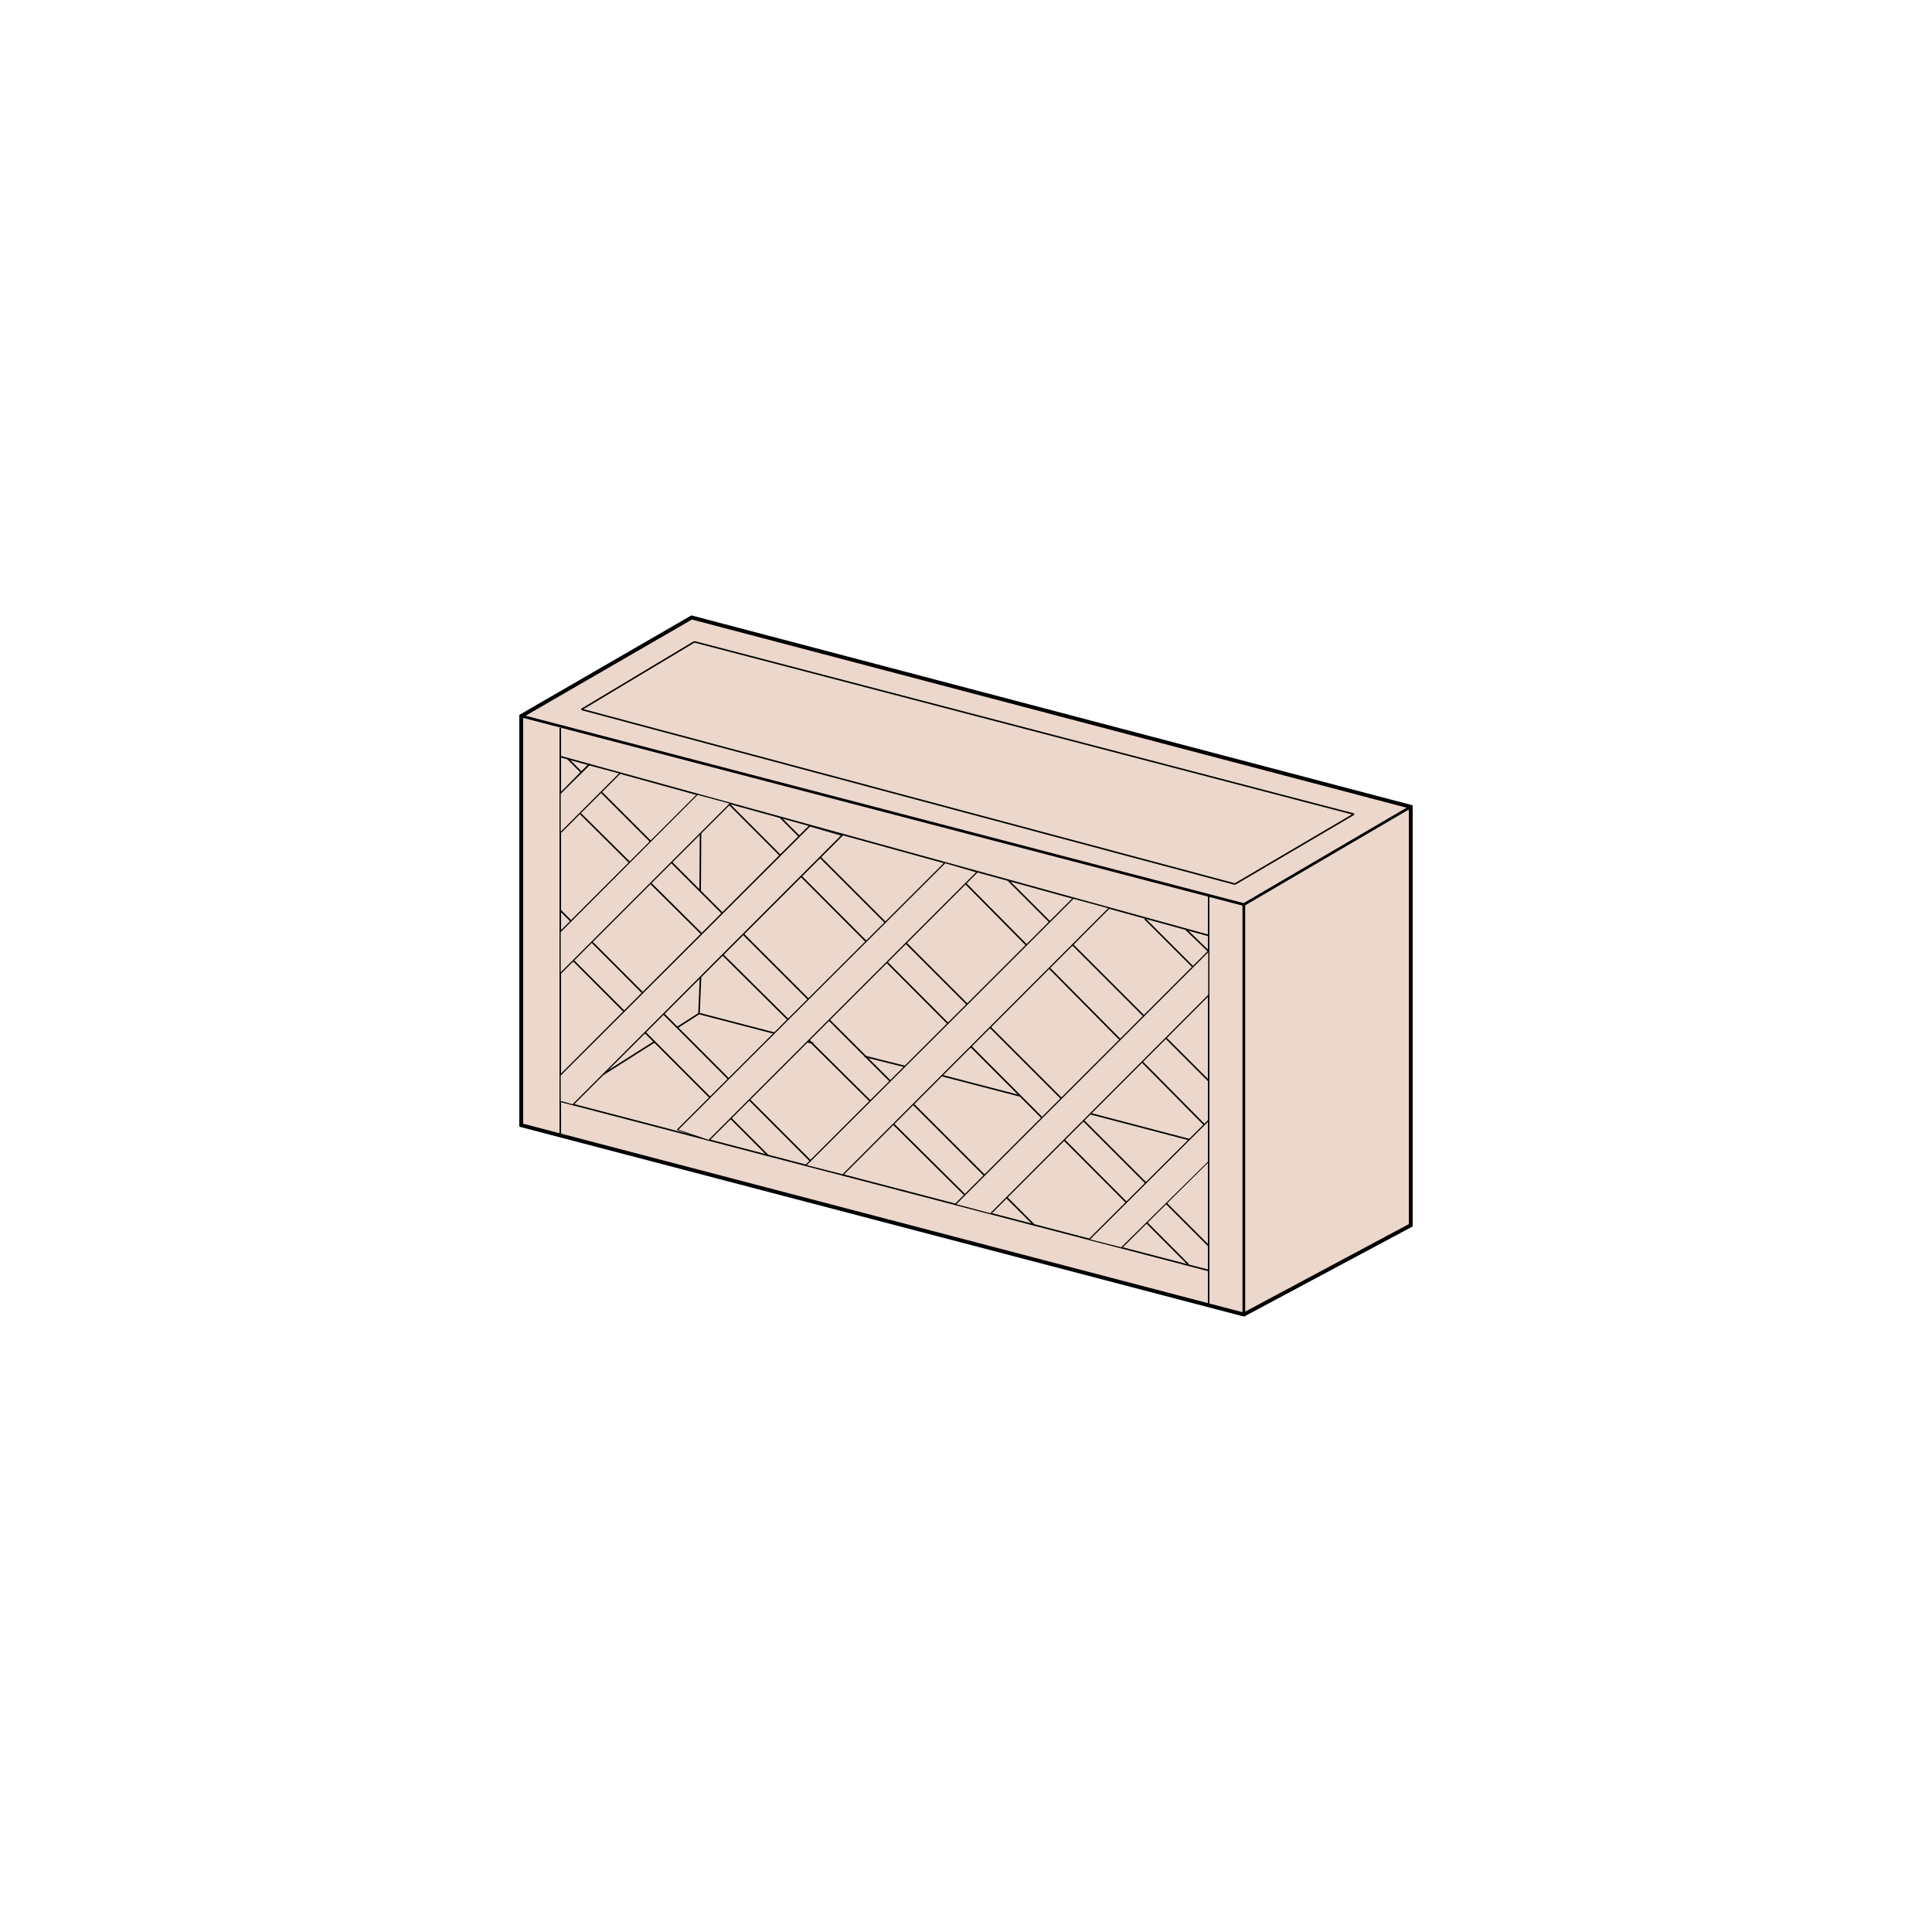 <?xml version="1.0" encoding="utf-8"?>
<!-- Generator: Adobe Illustrator 19.2.0, SVG Export Plug-In . SVG Version: 6.00 Build 0)  -->
<svg version="1.1" id="Layer_1" xmlns="http://www.w3.org/2000/svg" xmlns:xlink="http://www.w3.org/1999/xlink" x="0px" y="0px"
	 viewBox="0 0 500 500" style="enable-background:new 0 0 500 500;" xml:space="preserve">
<style type="text/css">
	.st0{fill:#ECD7CC;stroke:#000000;stroke-miterlimit:10;}
	.st1{fill:none;stroke:#000000;stroke-width:0.4;stroke-miterlimit:10;}
	.st2{fill:#ECD7CC;stroke:#000000;stroke-width:0.4;stroke-miterlimit:10;}
	.st3{fill:none;stroke:#000000;stroke-width:0.7;stroke-miterlimit:10;}
	.st4{fill:#ECD7CC;stroke:#000000;stroke-width:0.2;stroke-miterlimit:10;}
</style>
<g>
	<polygon class="st0" points="365.1,317.1 321.9,340.2 134.9,291.2 134.9,185.3 179,159.8 365.1,208.8 	"/>
	<line class="st1" x1="181.3" y1="215.5" x2="181.2" y2="230.6"/>
	<line class="st1" x1="200.5" y1="267.4" x2="180.9" y2="262.3"/>
	<line class="st1" x1="175.3" y1="265.9" x2="180.9" y2="262.3"/>
	<line class="st2" x1="145" y1="205.4" x2="152.6" y2="197.7"/>
	<line class="st2" x1="145" y1="215.5" x2="160.4" y2="200.1"/>
	<line class="st2" x1="145" y1="241.2" x2="180.6" y2="205.6"/>
	<line class="st2" x1="145" y1="251.9" x2="189" y2="207.9"/>
	<line class="st2" x1="145" y1="278.3" x2="209.6" y2="213.7"/>
	<line class="st2" x1="148.2" y1="285.9" x2="218.1" y2="216"/>
	<line class="st2" x1="175.4" y1="292.4" x2="244.6" y2="223.3"/>
	<line class="st2" x1="183.4" y1="295.1" x2="252.8" y2="225.7"/>
	<line class="st2" x1="208.6" y1="301.6" x2="277.8" y2="232.5"/>
	<line class="st2" x1="218.1" y1="304" x2="287" y2="235"/>
	<line class="st2" x1="312.8" y1="246.2" x2="247.3" y2="311.7"/>
	<line class="st2" x1="312.8" y1="257.5" x2="256.3" y2="314.1"/>
	<line class="st2" x1="312.7" y1="290.1" x2="281.9" y2="320.8"/>
	<line class="st2" x1="312.8" y1="300.4" x2="290.2" y2="322.9"/>
	<line class="st2" x1="145" y1="245.2" x2="198.8" y2="299.1"/>
	<line class="st2" x1="145" y1="235.6" x2="211.8" y2="302.5"/>
	<line class="st2" x1="145" y1="205.4" x2="253.6" y2="313.1"/>
	<line class="st2" x1="146.9" y1="196.3" x2="267.6" y2="317"/>
	<line class="st2" x1="188.7" y1="208.1" x2="307.5" y2="327.2"/>
	<line class="st2" x1="202" y1="211.6" x2="312.8" y2="322.4"/>
	<line class="st2" x1="244.6" y1="223.3" x2="312.8" y2="292.2"/>
	<line class="st2" x1="260.9" y1="227.8" x2="312.8" y2="279.7"/>
	<line class="st2" x1="296.3" y1="237.8" x2="312.8" y2="254.3"/>
	<line class="st2" x1="306.9" y1="240.5" x2="312.8" y2="246.2"/>
	<polygon class="st1" points="312.8,328.8 145,285 145,195.8 312.8,242.1 	"/>
	<line class="st1" x1="179.7" y1="166.1" x2="350.4" y2="210.7"/>
	<line class="st1" x1="150.5" y1="183.6" x2="319.6" y2="228.8"/>
	<line class="st1" x1="179.7" y1="166.1" x2="150.5" y2="183.6"/>
	<line class="st3" x1="321.9" y1="340.2" x2="321.9" y2="234.1"/>
	<line class="st3" x1="134.9" y1="185.3" x2="321.9" y2="234.1"/>
	<line class="st3" x1="365.1" y1="208.8" x2="321.9" y2="234.1"/>
	<line class="st1" x1="350.4" y1="210.7" x2="319.6" y2="228.8"/>
	<line class="st1" x1="312.8" y1="231.7" x2="312.8" y2="337.8"/>
	<line class="st1" x1="145" y1="188.4" x2="145" y2="293.9"/>
	<line class="st1" x1="181.3" y1="252.8" x2="180.9" y2="262.3"/>
	<line class="st1" x1="156" y1="278.1" x2="169.4" y2="269.6"/>
	<line class="st1" x1="210.5" y1="270" x2="208.9" y2="269.6"/>
	<line class="st1" x1="234.2" y1="276" x2="223.8" y2="273.4"/>
	<line class="st1" x1="263.9" y1="283.6" x2="243.9" y2="278.4"/>
	<line class="st1" x1="309.2" y1="295.3" x2="282.1" y2="288.2"/>
	<polygon class="st4" points="252.8,225.7 183.4,295.1 175.4,292.4 244.6,223.3 	"/>
	<polygon class="st4" points="287,235 218.1,304 208.6,301.6 277.8,232.5 	"/>
	<polygon class="st4" points="312.8,257.5 256.3,314.1 247.3,311.7 312.8,246.2 	"/>
	<polygon class="st4" points="312.7,300.7 290.2,322.9 281.9,320.8 312.7,290.1 	"/>
	<polygon class="st4" points="217.8,216.2 148.2,285.9 145,285 145,278.3 209.6,213.8 	"/>
	<polygon class="st4" points="189,207.9 145,251.9 145,241.2 180.5,205.6 	"/>
	<polygon class="st4" points="160.4,200.1 145,215.5 145,205.4 152.5,198 	"/>
</g>
</svg>
